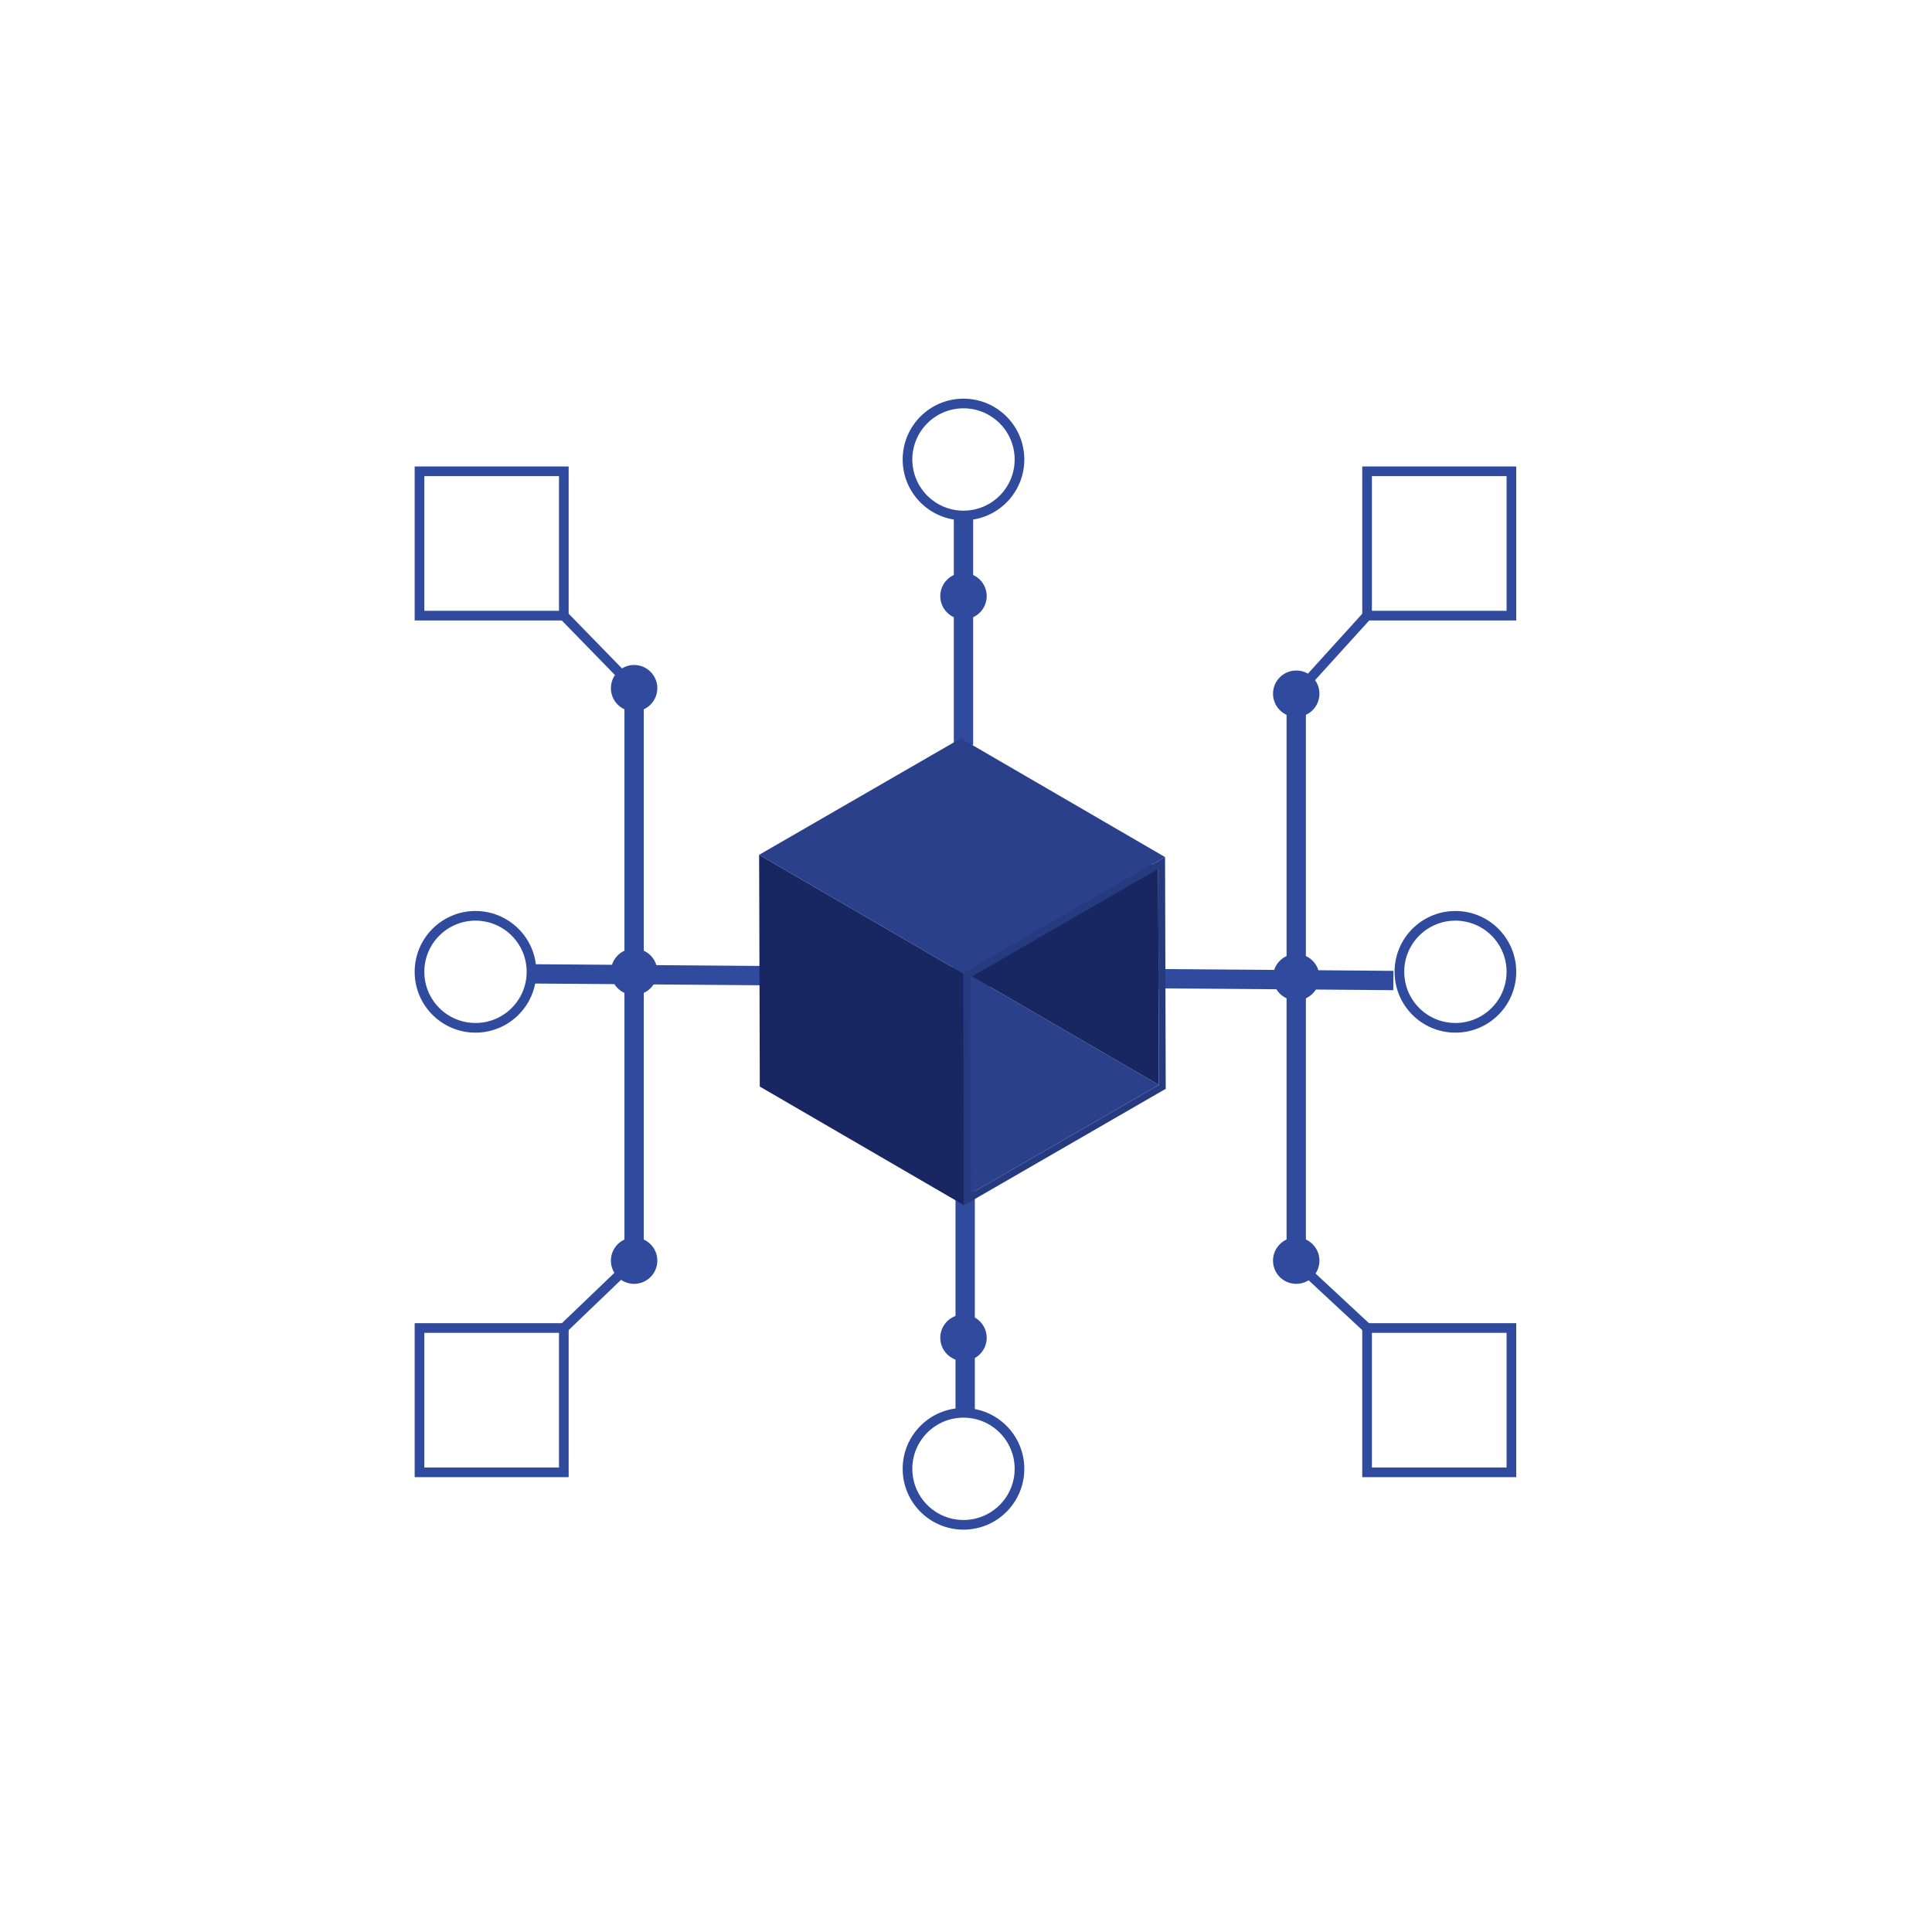 <?xml version="1.0" encoding="UTF-8"?> <!-- Generator: Adobe Illustrator 24.0.1, SVG Export Plug-In . SVG Version: 6.00 Build 0) --> <svg xmlns="http://www.w3.org/2000/svg" xmlns:xlink="http://www.w3.org/1999/xlink" id="Layer_1" x="0px" y="0px" width="200px" height="200px" viewBox="0 0 200 200" xml:space="preserve"> <g> <circle fill="none" stroke="#304B9D" stroke-miterlimit="10" cx="99.74" cy="47.566" r="5.797"></circle> <circle fill="none" stroke="#304B9D" stroke-miterlimit="10" cx="99.74" cy="152.052" r="5.797"></circle> <circle fill="none" stroke="#304B9D" stroke-miterlimit="10" cx="150.663" cy="100.602" r="5.797"></circle> <circle fill="none" stroke="#304B9D" stroke-miterlimit="10" cx="49.223" cy="100.602" r="5.797"></circle> <rect x="43.426" y="48.789" fill="none" stroke="#304B9D" stroke-miterlimit="10" width="14.941" height="14.941"></rect> <rect x="141.519" y="48.789" fill="none" stroke="#304B9D" stroke-miterlimit="10" width="14.941" height="14.941"></rect> <rect x="141.519" y="137.475" fill="none" stroke="#304B9D" stroke-miterlimit="10" width="14.941" height="14.941"></rect> <rect x="43.426" y="137.475" fill="none" stroke="#304B9D" stroke-miterlimit="10" width="14.941" height="14.941"></rect> <circle fill="#304B9D" cx="65.643" cy="71.242" r="2.403"></circle> <circle fill="#304B9D" cx="65.643" cy="100.602" r="2.403"></circle> <circle fill="#304B9D" cx="65.643" cy="130.501" r="2.403"></circle> <circle fill="#304B9D" cx="134.185" cy="130.501" r="2.403"></circle> <circle fill="#304B9D" cx="134.185" cy="101.157" r="2.403"></circle> <circle fill="#304B9D" cx="134.185" cy="71.814" r="2.403"></circle> <circle fill="#304B9D" cx="99.74" cy="61.708" r="2.403"></circle> <circle fill="#304B9D" cx="99.74" cy="138.488" r="2.403"></circle> <line fill="none" stroke="#304B9D" stroke-width="2" stroke-miterlimit="10" x1="99.74" y1="53.362" x2="99.74" y2="77.111"></line> <line fill="none" stroke="#304B9D" stroke-width="2" stroke-miterlimit="10" x1="99.914" y1="122.601" x2="99.914" y2="146.349"></line> <line fill="none" stroke="#304B9D" stroke-width="2" stroke-miterlimit="10" x1="65.643" y1="73.193" x2="65.643" y2="130.501"></line> <line fill="none" stroke="#304B9D" stroke-width="2" stroke-miterlimit="10" x1="134.185" y1="73.351" x2="134.185" y2="130.659"></line> <line fill="none" stroke="#304B9D" stroke-width="2" stroke-miterlimit="10" x1="55.019" y1="100.813" x2="144.24" y2="101.502"></line> <g> <g> <g> <g> <polygon fill="#2A408B" points="100.503,123.544 79.36,111.257 98.82,100.021 119.964,112.309 "></polygon> </g> <g> <polygon fill="#182662" points="119.964,112.309 98.82,100.021 98.757,77.66 119.9,89.947 "></polygon> </g> <g> <polygon fill="#182662" points="99.797,124.768 78.653,112.48 78.585,88.49 99.729,100.778 "></polygon> </g> <g> <polygon fill="#2A408B" points="99.729,100.778 78.585,88.49 99.463,76.436 120.607,88.724 "></polygon> </g> <g> <path fill="#263A80" d="M99.729,100.778l20.878-12.054l0.068,23.99l-20.878,12.054L99.729,100.778z M119.964,112.309 L119.9,89.947l-19.46,11.235l0.063,22.362L119.964,112.309"></path> </g> </g> </g> </g> <line fill="none" stroke="#304B9D" stroke-miterlimit="10" x1="58.367" y1="63.73" x2="66.24" y2="71.814"></line> <line fill="none" stroke="#304B9D" stroke-miterlimit="10" x1="141.519" y1="63.73" x2="134.185" y2="71.814"></line> <line fill="none" stroke="#304B9D" stroke-miterlimit="10" x1="141.519" y1="137.475" x2="134.185" y2="130.659"></line> <line fill="none" stroke="#304B9D" stroke-miterlimit="10" x1="58.367" y1="137.475" x2="65.643" y2="130.501"></line> </g> </svg> 
